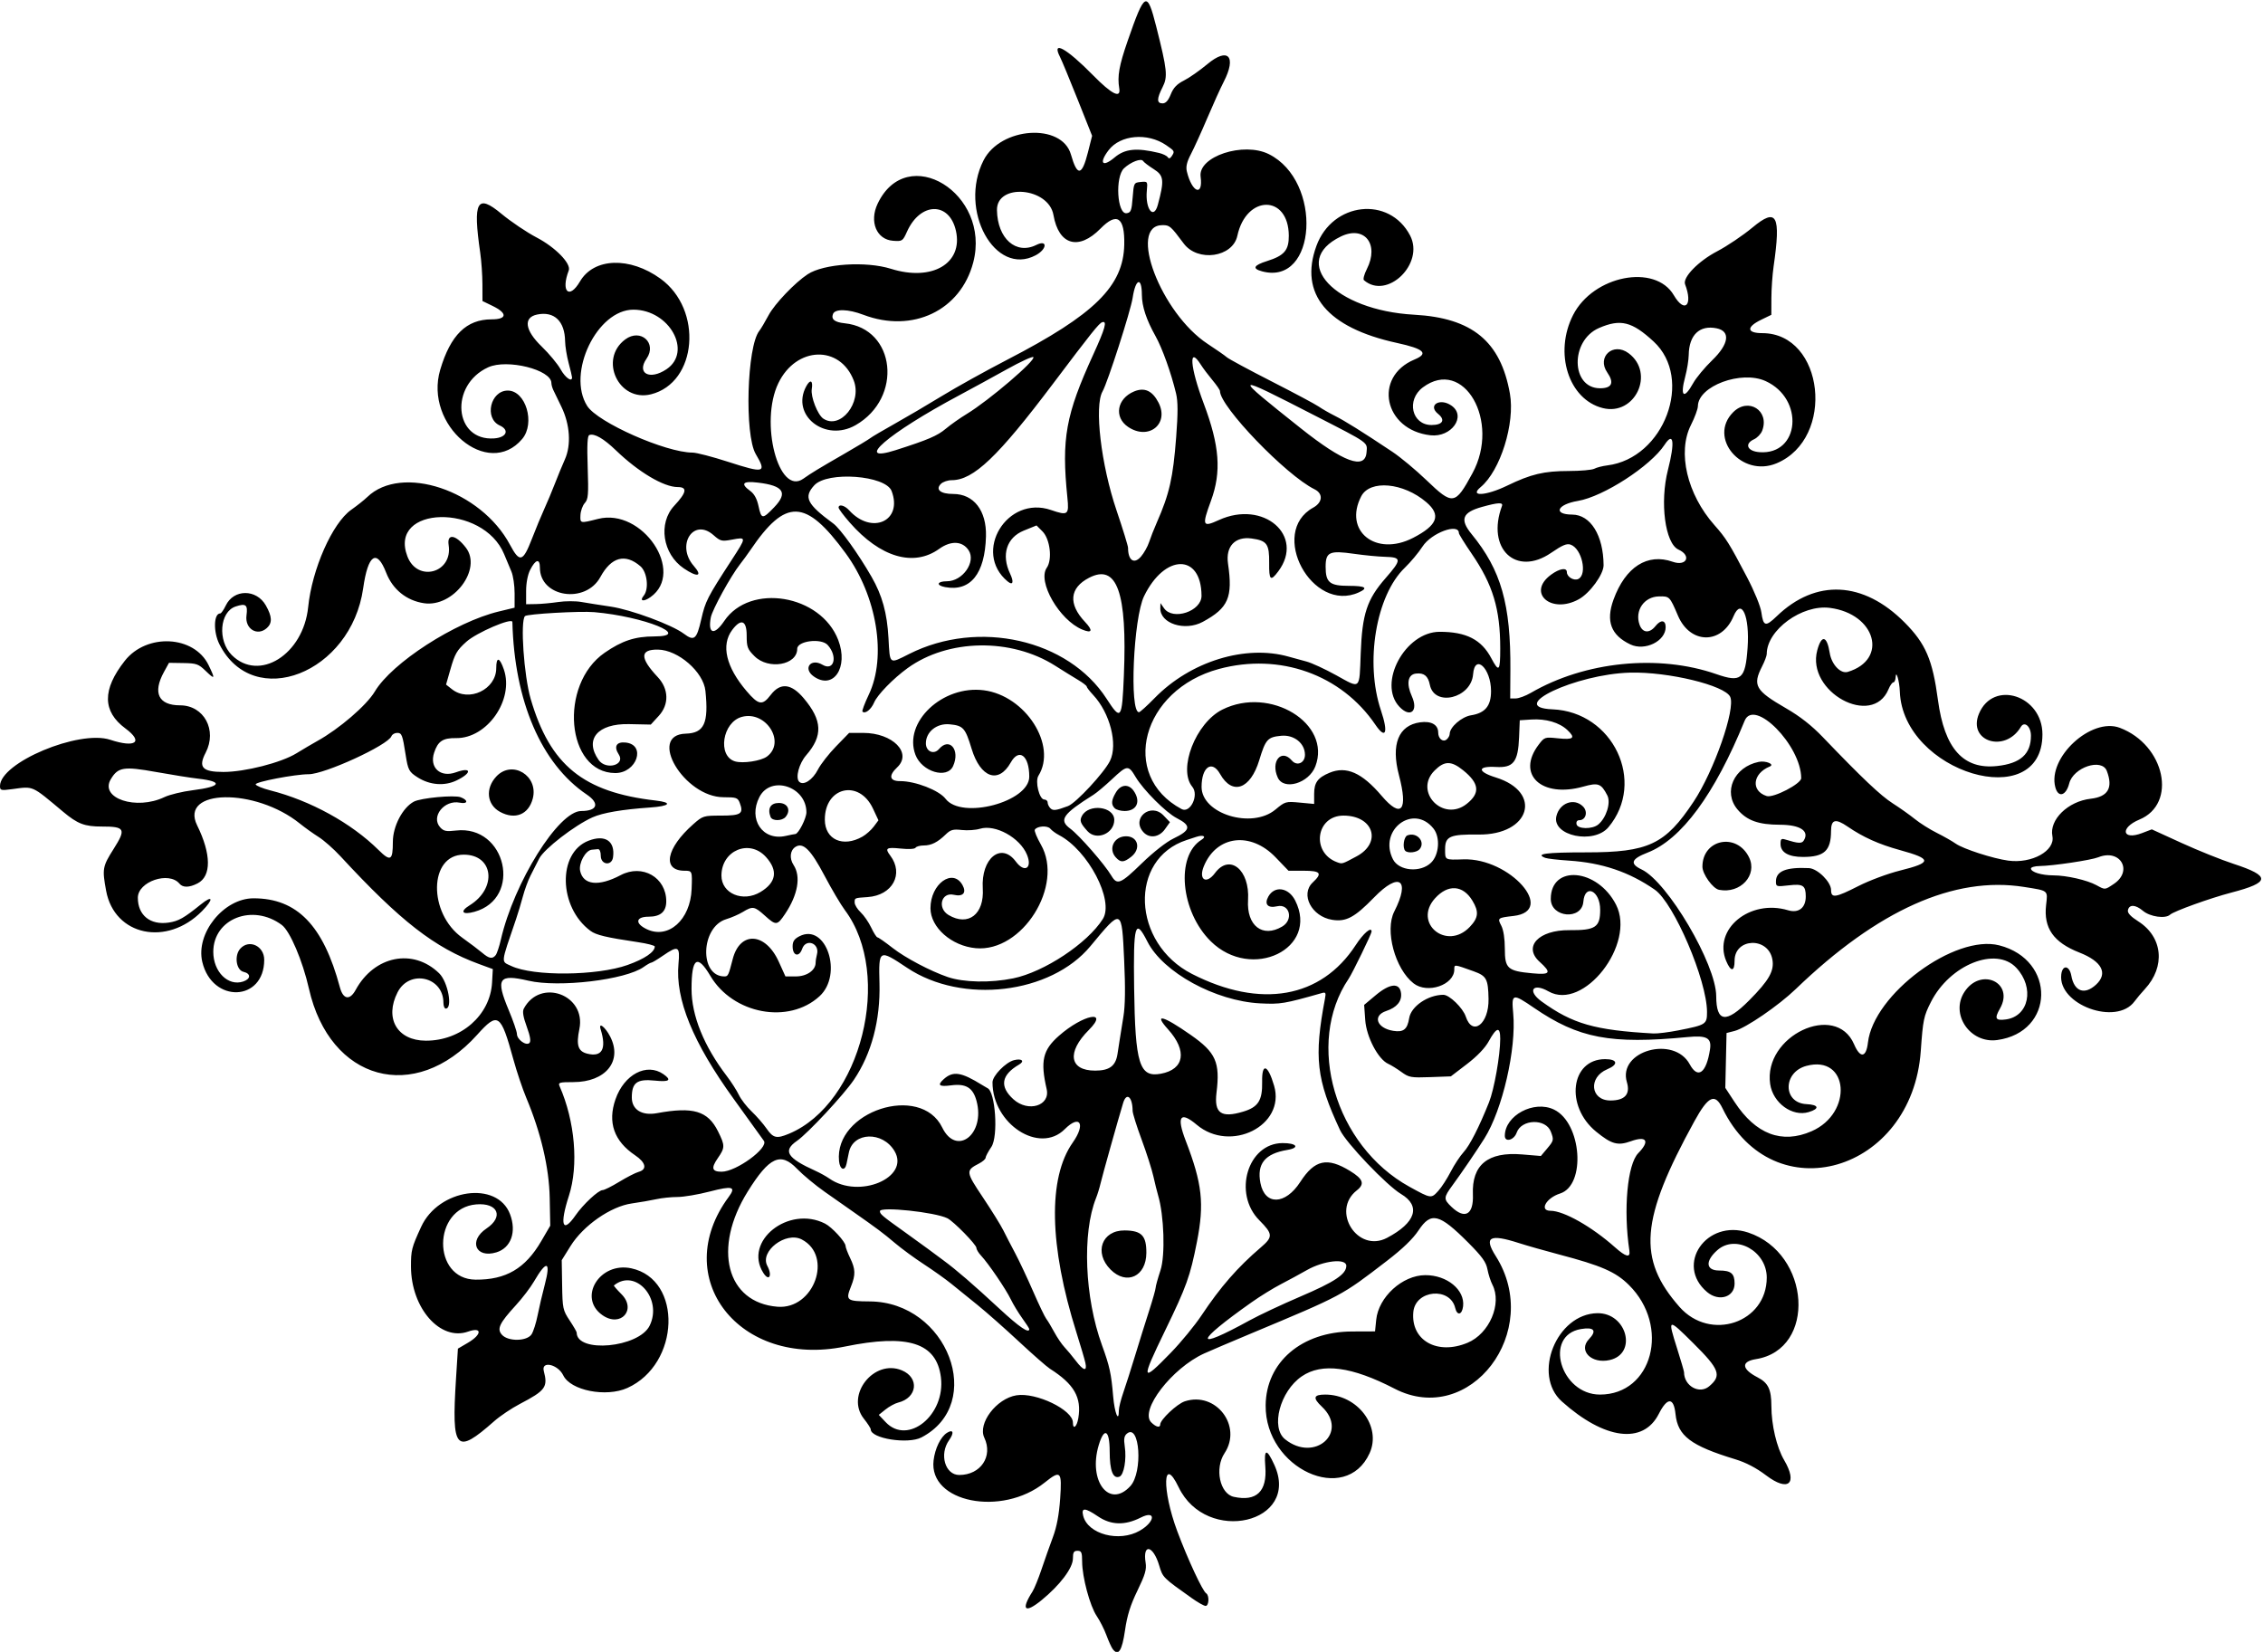 <?xml version="1.0" encoding="UTF-8" standalone="no"?>
<!-- Created with Inkscape (http://www.inkscape.org/) -->

<svg
   xmlns:dc="http://purl.org/dc/elements/1.1/"
   xmlns:cc="http://creativecommons.org/ns#"
   xmlns:rdf="http://www.w3.org/1999/02/22-rdf-syntax-ns#"
   xmlns:svg="http://www.w3.org/2000/svg"
   xmlns="http://www.w3.org/2000/svg"
   xmlns:sodipodi="http://sodipodi.sourceforge.net/DTD/sodipodi-0.dtd"
   xmlns:inkscape="http://www.inkscape.org/namespaces/inkscape"
   id="svg4200"
   version="1.1"
   inkscape:version="0.91 r13725"
   width="923.438"
   height="674.062"
   viewBox="0 0 923.438 674.062"
   sodipodi:docname="ElegantDesign5.svg">
  <defs
     id="defs4204" />
  <sodipodi:namedview
     pagecolor="#ffffff"
     bordercolor="#666666"
     borderopacity="1"
     objecttolerance="10"
     gridtolerance="10"
     guidetolerance="10"
     inkscape:pageopacity="0"
     inkscape:pageshadow="2"
     inkscape:window-width="1600"
     inkscape:window-height="837"
     id="namedview4202"
     showgrid="false"
     inkscape:zoom="0.99397311"
     inkscape:cx="461.71875"
     inkscape:cy="337.03125"
     inkscape:window-x="-8"
     inkscape:window-y="-8"
     inkscape:window-maximized="1"
     inkscape:current-layer="svg4200" />
  <path
     style="fill:#000000"
     d="m 454.06,672.931 c -0.508,-0.667 -1.658,-3.199 -2.555,-5.627 -0.897,-2.428 -2.686,-5.97 -3.975,-7.869 -2.767,-4.077 -5.932,-15.866 -5.953,-22.168 -0.012,-3.823 -0.28,-4.453 -1.889,-4.453 -1.504,0 -1.875,0.625 -1.875,3.159 0,3.863 -5.292,10.877 -12.854,17.037 -6.811,5.548 -8.46,3.945 -3.652,-3.549 0.746,-1.163 2.419,-5.279 3.718,-9.146 1.299,-3.867 3.388,-9.773 4.642,-13.125 1.554,-4.152 2.493,-9.156 2.945,-15.703 0.774,-11.198 0.228,-11.755 -6.36,-6.481 -17.52,14.026 -47.325,8.068 -45.297,-9.055 0.579,-4.892 2.895,-9.656 5.485,-11.285 2.549,-1.603 2.999,-0.012 0.85,3.005 -4.096,5.752 -1.628,14.206 4.147,14.206 8.729,0 13.839,-7.596 10.227,-15.203 -2.764,-5.82 4.926,-15.983 13.097,-17.309 8.017,-1.301 23.053,5.955 23.053,11.125 0,3.093 1.619,1.763 2.211,-1.816 1.398,-8.456 -1.725,-13.885 -11.586,-20.144 -1.289,-0.818 -6.984,-5.81 -12.656,-11.092 -5.672,-5.282 -13.23,-11.964 -16.795,-14.848 -3.566,-2.884 -8.417,-6.81 -10.781,-8.724 -2.364,-1.914 -7.4,-5.5 -11.191,-7.969 -3.791,-2.469 -9.133,-6.387 -11.871,-8.707 -4.731,-4.01 -7.219,-5.869 -17.221,-12.875 -2.38,-1.667 -7.492,-5.253 -11.359,-7.969 -3.867,-2.716 -8.955,-6.942 -11.307,-9.391 -6.717,-6.996 -11.333,-4.876 -20.134,9.245 -14.436,23.161 -8.71,45.352 12.132,47.024 14.917,1.196 22.828,-20.772 9.889,-27.463 -6.497,-3.36 -17.204,4.853 -14.038,10.767 2.167,4.05 0.706,6.575 -1.649,2.849 -8.166,-12.918 10.304,-27.636 25.202,-20.082 2.813,1.427 8.327,7.418 8.374,9.099 0.018,0.627 0.847,2.827 1.843,4.889 2.228,4.612 2.301,6.866 0.38,11.668 -2.274,5.684 -1.82,6.046 7.652,6.105 31.77,0.199 47.54,41.69 21.091,55.493 -5.49,2.865 -20.685,0.456 -20.685,-3.279 0,-0.452 -1.266,-2.415 -2.812,-4.361 -7.618,-9.587 4.11,-24.494 15.52,-19.726 7.239,3.025 6.296,11.214 -1.514,13.151 -1.32,0.327 -3.64,1.59 -5.156,2.805 l -2.757,2.21 2.812,2.974 c 9.069,9.59 24.463,-2.905 22.54,-18.295 -1.764,-14.122 -13.391,-17.84 -39.237,-12.546 -43.119,8.832 -71.748,-28.072 -47.364,-61.053 3.107,-4.202 1.591,-4.636 -7.742,-2.212 -4.708,1.223 -10.617,2.223 -13.131,2.223 -2.514,0 -6.369,0.398 -8.568,0.884 -2.199,0.486 -6.754,1.277 -10.123,1.756 -8.585,1.222 -19.749,8.99 -24.972,17.375 l -3.591,5.765 0.161,10.101 c 0.153,9.583 0.309,10.325 3.047,14.458 1.587,2.396 2.885,4.628 2.885,4.96 0,8.553 25.332,6.199 29.768,-2.766 5.43,-10.976 -5.769,-23.616 -14.564,-16.438 -0.146,0.119 1.225,1.707 3.047,3.529 6.371,6.371 -0.31,13.799 -7.734,8.599 -10.195,-7.141 -1.118,-21.884 11.772,-19.12 21.048,4.514 19.92,39.125 -1.591,48.823 -8.661,3.905 -23.172,1.056 -26.164,-5.137 -2.197,-4.546 -9.09,-6.086 -7.948,-1.776 1.738,6.56 0.725,7.951 -9.792,13.449 -3.358,1.756 -8.054,4.911 -10.434,7.013 -15.723,13.883 -17.446,11.986 -15.605,-17.176 l 0.784,-12.417 4.075,-2.388 c 5.801,-3.4 5.864,-6.608 0.09,-4.569 -11.344,4.005 -23.259,-9.527 -23.312,-26.478 -0.021,-6.705 0.257,-7.796 4.158,-16.291 7.125,-15.516 31.021,-18.918 36.251,-5.161 2.759,7.256 0.406,13.81 -5.604,15.61 -8.458,2.534 -11.445,-4.759 -3.993,-9.751 7.149,-4.789 4.695,-10.569 -4.174,-9.834 -17.856,1.481 -18.12,30.56 -0.279,30.71 12.366,0.104 20.271,-4.526 26.778,-15.686 l 3.691,-6.329 -0.221,-11.362 c -0.24,-12.329 -3.584,-26.597 -9.577,-40.861 -1.511,-3.597 -3.868,-10.615 -5.236,-15.596 -5.167,-18.804 -6.279,-19.559 -14.808,-10.066 -25.462,28.336 -60.121,18.823 -68.628,-18.837 -2.568,-11.368 -7.732,-23.5 -11.06,-25.985 -11.898,-8.881 -27.97,-2.577 -27.97,10.97 0,8.135 6.059,14.145 12.197,12.099 3.143,-1.048 3.224,-3.231 0.147,-3.95 -3.025,-0.707 -3.858,-6.671 -1.323,-9.472 3.591,-3.968 9.761,-1.087 9.761,4.558 0,17.113 -21.19,17.874 -25.261,0.906 -2.804,-11.689 8.702,-25.997 20.906,-25.997 17.75,0 28.47,11.052 35.238,36.328 1.334,4.981 4.044,5.425 6.426,1.054 7.618,-13.979 23.478,-17.13 34.087,-6.771 3.592,3.507 5.609,14.389 2.667,14.389 -0.516,0 -0.938,-1.076 -0.938,-2.39 0,-10.614 -13.859,-13.759 -18.712,-4.247 -5.421,10.626 -0.156,19.678 11.477,19.733 14.419,0.068 26.348,-10.383 27.087,-23.732 l 0.304,-5.48 -5.625,-2.062 c -18.144,-6.652 -32.053,-17.469 -56.554,-43.984 -2.745,-2.971 -6.753,-6.508 -8.906,-7.859 -2.153,-1.352 -5.602,-3.819 -7.665,-5.484 -18.202,-14.689 -49.234,-14.149 -41.91,0.728 5.795,11.772 5.872,20.745 0.203,23.677 -3.402,1.759 -6.022,1.801 -7.418,0.119 C 68.933,355.418 56.25,359.722 56.25,366.34 c 0,7.161 5.089,11.25 12.6,10.124 4.023,-0.603 6.186,-1.829 13.157,-7.454 4.94,-3.987 5.246,-2.134 0.454,2.749 -14.347,14.618 -35.776,10.084 -39.161,-8.286 -1.645,-8.926 -1.468,-9.91 3.069,-17.067 5.164,-8.146 4.639,-9.145 -4.801,-9.132 -7.05,0.01 -9.878,-1.066 -15.787,-6.007 C 12.661,320.296 13.857,320.827 4.922,322.019 0.365,322.627 0,322.533 0,320.746 c 0,-9.543 32.247,-23.079 44.974,-18.879 10.34,3.412 13.702,0.923 6.219,-4.605 -9.433,-6.968 -9.518,-15.866 -0.265,-27.621 8.942,-11.36 28.286,-10.376 34.172,1.739 2.803,5.77 2.648,6.095 -1.15,2.414 -2.939,-2.849 -3.778,-3.146 -9.114,-3.231 l -5.877,-0.093 -2.06,3.75 c -4.678,8.516 -2.219,13.594 6.585,13.594 9.763,0 15.229,10.141 10.429,19.346 C 80.809,313.108 82.559,315 91.167,315 c 8.755,0 23.59,-3.786 29.796,-7.605 2.721,-1.674 6.529,-3.918 8.461,-4.986 8.955,-4.948 20.167,-14.587 23.522,-20.222 6.982,-11.726 32.758,-28.365 50.606,-32.668 l 6.435,-1.551 0.007,-5.828 c 0.004,-3.205 -0.584,-7.213 -1.305,-8.906 -0.721,-1.693 -2.058,-4.888 -2.971,-7.099 -8.573,-20.77 -47.411,-19.872 -39.474,0.913 4.1,10.737 18.604,6.75 16.831,-4.627 -0.758,-4.865 2.908,-4.311 7.036,1.064 6.731,8.764 -5.115,24.461 -17.103,22.663 -7.15,-1.072 -12.776,-5.62 -15.438,-12.477 -3.83,-9.868 -7.416,-7.445 -9.366,6.328 -4.922,34.768 -44.791,50.322 -58.67,22.89 -2.55,-5.041 -2.352,-12.577 0.331,-12.577 0.399,0 1.42,-1.454 2.267,-3.232 3.23,-6.773 12.52,-6.792 16.347,-0.034 2.574,4.545 2.697,7.165 0.432,9.215 -3.901,3.53 -9.06,0.345 -8.325,-5.138 0.584,-4.353 -0.237,-5.027 -4.435,-3.641 -6.51,2.148 -7.446,13.944 -1.573,19.817 11.138,11.138 29.214,-0.22 31.177,-19.588 1.572,-15.507 9.863,-34.244 17.556,-39.678 2.39,-1.688 5.33,-4.023 6.533,-5.189 14.039,-13.6 46.41,-2.786 58.271,19.467 3.948,7.408 5.275,7.041 8.954,-2.475 1.593,-4.12 3.863,-9.601 5.044,-12.179 1.181,-2.578 3.124,-7.219 4.318,-10.312 1.194,-3.094 3.032,-7.549 4.085,-9.901 2.621,-5.852 2.075,-14.207 -1.397,-21.388 -1.402,-2.9 -2.902,-6.005 -3.334,-6.901 C 225.354,158.258 225,156.975 225,156.301 c 0,-5.436 -18.067,-9.94 -25.781,-6.427 -15.919,7.25 -13.983,30.191 2.449,29.014 5.029,-0.36 6.339,-3.412 2.263,-5.269 -6.435,-2.932 -3.831,-14.244 3.279,-14.244 7.332,0 11.296,13.308 5.882,19.743 -13.928,16.552 -40.169,-5.602 -33.456,-28.245 4.202,-14.174 10.711,-20.561 20.953,-20.561 6.334,0 6.566,-2.482 0.506,-5.426 l -4.219,-2.05 -0.019,-6.809 c -0.01,-3.745 -0.415,-9.551 -0.9,-12.903 -3.043,-21.042 -1.331,-24.191 8.644,-15.894 3.861,3.211 10.339,7.574 14.395,9.694 7.668,4.009 14.148,10.671 13.082,13.449 -3.312,8.631 0.166,12.022 4.589,4.475 5.678,-9.689 20.328,-10.187 32.865,-1.116 17.432,12.613 14.983,42.43 -3.875,47.163 -13.168,3.305 -21.434,-14.258 -10.534,-22.382 6.273,-4.676 13.11,1.493 8.703,7.852 -4.164,6.009 1.307,8.901 8.145,4.305 10.662,-7.166 1.208,-24.245 -13.455,-24.306 -14.867,-0.063 -27.376,25.942 -18.902,39.296 4.259,6.712 32.084,19.026 42.99,19.026 1.585,0 8.095,1.688 14.467,3.75 14.873,4.814 15.858,4.542 11.327,-3.137 -4.658,-7.894 -3.617,-43.978 1.452,-50.3 0.62,-0.773 2.329,-3.655 3.797,-6.403 2.464,-4.611 10.749,-13.287 15.929,-16.681 6.573,-4.307 23.78,-5.428 34.024,-2.216 16.748,5.25 29.455,-2.198 26.474,-15.518 -2.679,-11.972 -14.514,-11.781 -19.955,0.322 -1.758,3.91 -1.934,4.026 -5.708,3.75 -6.722,-0.492 -9.763,-7.783 -6.299,-15.102 11.981,-25.312 46.37,-4.245 39.031,23.912 -5.126,19.668 -24.754,29.019 -44.867,21.374 -6.158,-2.34 -11.532,-2.476 -12.362,-0.312 -0.835,2.175 0.672,3.373 4.773,3.794 20.841,2.138 23.865,30.457 4.439,41.572 -12.375,7.08 -26.497,-3.969 -20.174,-15.783 1.65,-3.084 2.878,-2.526 2.298,1.045 -0.509,3.137 2.395,10.551 4.736,12.093 6.938,4.569 15.835,-6.552 12.412,-15.516 -5.597,-14.656 -23.502,-14.056 -30.786,1.031 -7.722,15.993 0.102,46.068 10.148,39.007 3.527,-2.479 6.056,-4.016 16.772,-10.191 5.156,-2.972 9.926,-5.845 10.6,-6.386 0.674,-0.54 5.103,-3.152 9.844,-5.803 4.74,-2.651 13.471,-7.785 19.4,-11.408 5.93,-3.623 17.953,-10.299 26.719,-14.836 35.584,-18.415 47.315,-29.964 47.67,-46.929 0.234,-11.187 -2.994,-13.368 -9.689,-6.546 -8.934,9.103 -17.061,6.767 -19.201,-5.519 -1.972,-11.326 -23.264,-13.143 -23.056,-1.968 0.216,11.601 7.801,18.291 16.065,14.168 4.65,-2.32 4.426,1.707 -0.233,4.2 -16.617,8.893 -31.642,-18.449 -21.289,-38.742 6.966,-13.654 31.943,-15.312 35.637,-2.365 2.586,9.064 4.492,8.823 6.943,-0.877 l 1.703,-6.741 -5.899,-14.822 c -3.245,-8.152 -6.482,-15.958 -7.194,-17.347 -3.607,-7.033 2.634,-3.583 13.465,7.443 7.645,7.783 11.433,9.679 10.705,5.358 -0.833,-4.942 -0.062,-9.294 3.425,-19.348 7.005,-20.198 7.921,-20.658 11.665,-5.863 4.482,17.714 4.769,20.455 2.583,24.739 -2.405,4.715 -2.409,6.602 -0.013,6.602 1.315,0 2.326,-1.109 3.356,-3.682 1.081,-2.702 2.513,-4.205 5.383,-5.647 2.15,-1.081 6.435,-4.076 9.521,-6.657 8.488,-7.097 12.075,-3.214 6.682,7.232 -1.288,2.494 -4.291,9.13 -6.675,14.746 -2.383,5.616 -5.381,12.214 -6.661,14.662 -1.695,3.242 -2.152,5.179 -1.683,7.133 2.084,8.675 6.714,10.419 5.613,2.113 -1.091,-8.226 17.501,-14.351 27.853,-9.177 22.055,11.025 19.607,53.806 -2.736,47.831 -4.174,-1.116 -3.536,-2.468 1.988,-4.209 7.047,-2.221 8.922,-4.414 8.881,-10.381 -0.118,-16.816 -17.369,-16.75 -20.999,0.08 -1.894,8.781 -16.143,10.828 -21.878,3.144 -5.347,-7.164 -5.735,-7.5 -8.666,-7.5 -14.348,0 -0.649,35.965 18.468,48.483 3.514,2.301 7.022,4.747 7.796,5.436 0.773,0.688 8.994,5.123 18.269,9.854 9.274,4.731 17.923,9.349 19.219,10.261 1.296,0.912 4.255,2.611 6.575,3.776 4.111,2.063 11.05,6.401 23.438,14.653 3.352,2.233 9.616,7.443 13.921,11.58 10.8,10.376 11.713,10.24 18.794,-2.792 11.542,-21.243 -3.578,-47.467 -20.214,-35.061 -6.897,5.143 -4.547,15.373 3.532,15.373 4.544,0 5.743,-2.048 2.661,-4.544 -4.372,-3.54 0.737,-6.688 5.472,-3.372 6.198,4.341 -0.022,13.082 -8.61,12.1 -18.935,-2.165 -23.474,-23.813 -6.481,-30.913 5.909,-2.469 3.921,-4.356 -7.111,-6.752 -28.598,-6.211 -40.075,-20.02 -32.916,-39.606 6.552,-17.924 29.74,-20.507 38.223,-4.256 6.006,11.505 -9.397,26.426 -18.832,18.243 -0.428,-0.372 0.099,-2.397 1.172,-4.5 5.209,-10.211 -0.971,-17.986 -10.594,-13.328 -21.156,10.241 -2.533,30.125 29.888,31.913 23.726,1.308 35.316,10.854 39.102,32.207 2.148,12.116 -3.913,31.481 -11.939,38.142 -4.818,3.999 2.136,3.612 10.832,-0.602 9.699,-4.701 14.98,-5.956 25.113,-5.969 4.803,-0.007 9.504,-0.423 10.445,-0.927 0.941,-0.504 3.315,-1.115 5.276,-1.358 23.224,-2.881 35.374,-35.361 18.911,-50.556 -8.846,-8.164 -13.513,-9.319 -22.285,-5.512 -11.846,5.14 -11.497,24.592 0.441,24.592 4.84,0 5.855,-2.23 2.934,-6.446 -4.407,-6.359 2.43,-12.528 8.703,-7.852 10.9,8.124 2.633,25.687 -10.534,22.382 -13.967,-3.505 -20.018,-22.517 -12.098,-38.01 8.23,-16.099 33.47,-21.036 41.088,-8.037 4.423,7.547 7.901,4.156 4.589,-4.475 -1.066,-2.778 5.414,-9.44 13.082,-13.449 4.056,-2.121 10.534,-6.483 14.395,-9.694 9.975,-8.296 11.687,-5.148 8.644,15.894 -0.485,3.352 -0.89,9.158 -0.9,12.903 l -0.019,6.809 -4.219,2.05 c -6.06,2.944 -5.828,5.426 0.506,5.426 25.294,0 30.031,42.995 5.852,53.113 -14.241,5.959 -28.141,-10.423 -17.702,-20.863 6.19,-6.19 14.934,-0.615 11.831,7.544 -0.505,1.329 -2.001,2.91 -3.324,3.512 -4.077,1.857 -2.766,4.909 2.263,5.269 16.432,1.177 18.368,-21.764 2.449,-29.014 -9.904,-4.51 -27.512,2.01 -27.626,10.231 -0.016,1.175 -1.295,4.643 -2.842,7.708 -5.595,11.084 -1.565,28.258 9.579,40.819 4.744,5.347 6.088,7.496 13.306,21.271 3.022,5.768 5.52,11.877 5.855,14.322 0.791,5.768 1.713,6.005 6.269,1.611 15.925,-15.358 35.349,-14.407 52.202,2.556 8.582,8.638 11.385,15.159 13.588,31.618 2.661,19.882 10.352,28.447 24.186,26.936 9.494,-1.037 13.764,-4.873 13.764,-12.363 0,-3.755 -2.654,-6.077 -4.121,-3.605 -6.412,10.807 -21.824,5.958 -17.088,-5.377 5.834,-13.963 25.897,-7.446 25.897,8.412 0,32.665 -56.967,15.583 -58.19,-17.45 -0.159,-4.28 -1.572,-9.107 -1.716,-5.859 -0.051,1.16 -0.464,2.109 -0.917,2.109 -0.453,0 -1.346,1.262 -1.985,2.804 -6.57,15.863 -33.643,1.068 -29.077,-15.89 1.746,-6.483 3.954,-6.009 5.089,1.091 0.757,4.734 4.445,8.608 7.359,7.729 16.648,-5.019 11.445,-23.686 -7.281,-26.122 -11.385,-1.481 -25.781,9.034 -25.781,18.831 0,0.725 -0.844,2.972 -1.875,4.994 -3.989,7.819 -2.818,9.879 9.753,17.145 5.719,3.306 10.441,7.009 15,11.763 16.048,16.735 23.566,23.857 28.529,27.028 2.922,1.867 7,4.76 9.062,6.43 2.062,1.67 6.07,4.195 8.906,5.611 2.836,1.416 6.326,3.4 7.756,4.409 3.044,2.147 15.204,6.078 21.413,6.921 9.629,1.308 19.218,-4.016 18.02,-10.004 -1.336,-6.681 6.368,-14.2 15.624,-15.249 7.097,-0.804 9.209,-4.439 6.586,-11.338 -2.036,-5.354 -13.669,-1.492 -15.347,5.095 -1.292,5.072 -4.489,5.961 -5.665,1.576 -3.261,-12.158 14.685,-28.695 26.336,-24.268 18.423,7 23.53,30.968 7.976,37.433 -8.072,3.354 -7.063,8.624 1.057,5.523 l 3.997,-1.526 12.167,5.562 c 6.692,3.059 16.231,6.891 21.198,8.514 15.247,4.982 15.052,7.576 -0.879,11.72 -8.591,2.234 -23.506,7.608 -25.034,9.019 -1.904,1.759 -8.153,0.873 -11.052,-1.566 -3.114,-2.62 -5.676,-2.703 -6.158,-0.199 -0.207,1.075 1.186,2.558 4.197,4.468 10.06,6.38 11.242,18.477 2.704,27.685 -1.417,1.529 -3.296,3.766 -4.175,4.971 -7.385,10.132 -31.343,1.381 -29.915,-10.927 0.476,-4.109 3.342,-3.779 4.109,0.474 1.167,6.472 5.395,7.986 10.107,3.619 4.936,-4.575 2.397,-9.459 -6.791,-13.064 -10.583,-4.152 -14.68,-9.979 -13.617,-19.368 0.697,-6.161 1.12,-5.812 -8.986,-7.414 -28.499,-4.518 -59.677,9.429 -93.171,41.676 -7.011,6.75 -20.402,15.92 -24.954,17.087 l -3.281,0.842 -0.252,11.192 -0.252,11.192 3.791,5.783 c 8.626,13.157 19.281,17.203 31.401,11.923 17.097,-7.449 15.206,-31.338 -2.112,-26.675 -9.666,2.603 -9.632,15.134 0.043,15.604 5.053,0.245 5.494,1.872 0.883,3.254 -6.695,2.006 -14.567,-3.731 -15.702,-11.443 -2.887,-19.632 26.764,-33.682 34.246,-16.227 2.491,5.811 4.933,5.515 5.648,-0.684 2.278,-19.762 35.432,-44.329 53.569,-39.695 23.292,5.951 22.671,35.423 -0.815,38.642 -11.073,1.518 -19.296,-10.555 -13.373,-19.635 6.698,-10.269 20.534,-3.766 14.489,6.809 -2.337,4.088 -1.843,4.993 2.417,4.422 9.424,-1.264 11.802,-12.964 4.278,-21.053 -8.255,-8.876 -27.139,-1.318 -34.873,13.957 -2.931,5.79 -3.225,7.207 -4.13,19.957 -3.524,49.616 -60.208,66.005 -80.91,23.394 -3.059,-6.296 -5.794,-5.04 -11.454,5.26 -22.083,40.185 -23.369,56.154 -6.101,75.772 12.561,14.27 35.617,6.527 35.617,-11.962 0,-10.752 -12.632,-17.79 -20.124,-11.213 -5.096,4.475 -4.764,8.34 0.717,8.34 4.831,0 6.281,1.228 6.281,5.32 0,5.559 -6.384,7.537 -11.212,3.475 -13.239,-11.14 -0.262,-29.943 16.763,-24.288 25.548,8.486 27.961,47.687 3.179,51.649 -6.183,0.989 -5.905,4.051 0.677,7.454 4.314,2.231 5.592,4.891 5.607,11.676 0.018,7.821 2.154,16.872 5.213,22.093 5.668,9.671 1.678,13.058 -7.34,6.232 -4.052,-3.067 -8.263,-5.268 -12.595,-6.584 -18.149,-5.513 -23.479,-9.535 -24.395,-18.409 -0.718,-6.958 -3.332,-6.995 -6.835,-0.096 -6.363,12.534 -22.14,10.505 -39.552,-5.085 -12.158,-10.886 -2.182,-35.742 14.457,-36.02 12.068,-0.202 16.497,16.54 5.058,19.118 -7.438,1.677 -12.928,-3.848 -8.459,-8.513 3.352,-3.499 2.127,-5.047 -3.272,-4.135 -15.358,2.595 -8.341,26.737 7.772,26.737 21.439,0 28.801,-27.876 11.809,-44.718 -5.407,-5.36 -11.237,-7.902 -28.594,-12.472 -5.672,-1.493 -13.004,-3.58 -16.294,-4.638 -11.988,-3.853 -14.406,-2.495 -9.454,5.311 19.465,30.687 -10.547,70.023 -41.283,54.109 -17.461,-9.041 -29.652,-10.66 -37.869,-5.029 -8.887,6.089 -12.801,20.894 -6.792,25.69 12.064,9.628 26.106,-2.869 14.981,-13.333 -3.794,-3.569 -3.415,-4.92 1.382,-4.92 13.213,0 23.066,13.009 18.112,23.914 -9.741,21.442 -42.662,6.298 -42.42,-19.513 0.165,-17.631 14.716,-30.072 35.262,-30.148 l 9.375,-0.035 0.476,-4.723 c 0.939,-9.314 10.695,-18.197 20.022,-18.229 8.887,-0.031 16.22,6.005 15.433,12.702 -0.415,3.533 -2.432,3.978 -3.21,0.708 -2.075,-8.721 -16.232,-7.401 -17.094,1.594 -1.111,11.6 9.736,17.767 22.137,12.587 8.908,-3.721 14.135,-15.953 10.128,-23.701 -0.729,-1.41 -1.64,-4.236 -2.023,-6.28 -0.551,-2.935 -2.193,-5.218 -7.815,-10.859 -11.844,-11.886 -15.194,-12.716 -20.296,-5.029 -2.319,3.493 -6.524,7.547 -12.941,12.472 -18.75,14.394 -17.753,13.862 -55.912,29.822 -7.992,3.343 -16.387,6.922 -18.654,7.953 -13.15,5.98 -26.419,23.255 -21.579,28.094 1.948,1.948 3.671,2.352 3.671,0.861 0,-1.949 6.825,-8.381 10.008,-9.432 12.678,-4.184 23.6,10.037 16.242,21.148 -4.121,6.222 -1.932,16.565 3.772,17.817 9.265,2.035 13.673,-2.205 12.857,-12.367 -0.589,-7.338 0.539,-7.555 3.674,-0.708 10.903,23.815 -27.667,32.83 -39.052,9.128 -6.459,-13.447 -6.887,0.998 -0.534,18.004 4.242,11.354 10.314,24.404 11.775,25.307 1.359,0.84 1.169,5.164 -0.226,5.147 -0.645,-0.008 -3.098,-1.379 -5.452,-3.047 -12.04,-8.531 -12.005,-8.496 -13.487,-13.457 -2.462,-8.244 -6.807,-9.145 -5.536,-1.149 0.442,2.78 -0.189,4.935 -3.339,11.415 -2.885,5.934 -4.191,10.114 -5.078,16.258 -1.2,8.31 -2.714,10.614 -5.002,7.613 z m 11.048,-48.332 c 6.331,-3.657 6.688,-8.536 0.391,-5.348 -6.481,3.281 -12.142,3.124 -17.467,-0.484 -5.309,-3.598 -6.879,-3.663 -6.033,-0.251 1.874,7.549 14.718,10.931 23.108,6.084 z m -3.842,-18.205 c 5.173,-5.664 3.842,-25.763 -1.417,-21.398 -1.126,0.935 -1.338,2.189 -0.882,5.229 0.786,5.243 -0.334,11.634 -2.163,12.336 -2.639,1.013 -3.99,-2.479 -3.99,-10.309 0,-8.786 -2.217,-10.056 -4.466,-2.559 -4.418,14.721 4.361,26.071 12.919,16.702 z m -4.703,-30.908 c 0,-1.107 0.821,-4.377 1.823,-7.266 1.003,-2.889 3.17,-9.682 4.815,-15.096 1.646,-5.414 4.2,-13.591 5.677,-18.171 1.477,-4.58 2.685,-8.835 2.685,-9.455 0,-0.62 0.891,-3.834 1.98,-7.141 2.005,-6.092 1.481,-22.402 -0.985,-30.654 -0.419,-1.401 -1.279,-4.868 -1.912,-7.704 -0.633,-2.836 -2.795,-9.588 -4.804,-15.005 -2.009,-5.417 -3.659,-10.69 -3.666,-11.719 -0.039,-5.72 -2.477,-7.748 -3.865,-3.215 -1.851,6.047 -8.536,29.853 -9.197,32.751 -0.411,1.805 -1.25,4.539 -1.865,6.076 -5.71,14.292 -4.649,40.581 2.423,60.018 3.128,8.597 3.782,11.589 4.561,20.859 0.571,6.797 2.33,11.115 2.33,5.721 z m -3.375,-57.424 c -6.9,-6.9 -3.593,-16.07 5.762,-15.979 6.893,0.067 8.876,2.131 8.833,9.193 -0.059,9.595 -8.065,13.317 -14.595,6.787 z m 244.241,47.635 c 5.224,-4.396 4.29,-6.929 -6.506,-17.636 -10.41,-10.324 -10.511,-10.289 -6.547,2.251 1.547,4.894 2.812,9.224 2.812,9.624 0,5.62 6.238,9.13 10.241,5.762 z m -219.626,-13.745 c 4.13,-4.254 9.757,-11.109 12.503,-15.234 7.734,-11.615 14.697,-19.59 24.211,-27.729 4.992,-4.27 4.924,-5.456 -0.629,-11.039 -10.874,-10.931 -4.772,-31.39 9.397,-31.505 5.865,-0.048 7.28,1.916 2.01,2.791 -9.129,1.515 -12.488,5.652 -10.967,13.507 1.783,9.205 10.155,8.989 16.239,-0.419 5.901,-9.125 10.993,-10.244 20.377,-4.478 5.344,3.284 6.031,5.287 2.707,7.901 -10.666,8.39 0.34,25.685 12.328,19.373 11.742,-6.182 13.933,-13.019 5.735,-17.893 -5.827,-3.464 -22.475,-20.906 -24.892,-26.078 -9.681,-20.715 -10.7,-29.63 -6.144,-53.713 0.441,-2.331 0.261,-2.649 -1.253,-2.218 -15.35,4.368 -16.929,4.632 -25.205,4.209 -18.265,-0.934 -39.648,-12.639 -46.005,-25.185 -5.012,-9.891 -5.784,-7.203 -5.427,18.884 0.426,31.074 2.151,36.623 10.885,35.019 9.647,-1.772 10.884,-9.346 2.959,-18.118 -6.027,-6.671 -2.186,-5.721 9.281,2.294 10.227,7.149 12.008,11.14 10.494,23.515 -1.03,8.416 1.855,10.479 10.875,7.777 6.158,-1.845 7.898,-4.583 7.744,-12.185 -0.161,-7.944 2.35,-7.094 4.894,1.657 4.709,16.2 -17.771,27.502 -31.584,15.879 -6.766,-5.693 -8.329,-3.434 -4.501,6.506 6.746,17.517 7.65,25.647 4.587,41.255 -2.762,14.074 -4.242,18.198 -13.012,36.264 -9.992,20.582 -9.753,21.476 2.394,8.965 z m -34.889,4.219 c -0.308,-1.418 -1.955,-7.008 -3.661,-12.422 -11.156,-35.414 -11.693,-63.082 -1.504,-77.537 5.375,-7.625 2.942,-11.654 -3.28,-5.432 C 424.147,471.103 405,458.667 405,441.642 c 0,-2.653 5.385,-8.185 8.801,-9.043 3.159,-0.793 4.48,0.381 2.035,1.808 -7.287,4.252 -8.047,8.973 -2.281,14.181 6.007,5.427 15.099,2.626 13.544,-4.172 -2.627,-11.483 -1.609,-15.922 4.981,-21.732 9.896,-8.725 20.666,-10.835 12.227,-2.395 -9.097,9.097 -7.943,16.586 2.557,16.586 5.847,0 8.382,-1.871 9.137,-6.745 0.264,-1.705 0.675,-4.365 0.912,-5.912 0.238,-1.547 0.915,-5.766 1.504,-9.375 0.739,-4.521 0.836,-11.663 0.312,-22.958 -0.995,-21.447 -0.846,-21.384 -13.771,-5.797 -16.21,19.549 -52.316,23.822 -74.772,8.85 -11.563,-7.71 -11.663,-7.654 -11.303,6.306 0.387,15.037 -3.236,28.693 -10.447,39.38 -4.1,6.077 -18.79,21.84 -23.202,24.898 -5.908,4.094 -4.116,6.995 7.578,12.273 1.805,0.815 4.336,2.221 5.625,3.125 12.046,8.452 32.989,-0.366 26.592,-11.197 -4.849,-8.208 -16.91,-7.852 -18.635,0.55 -0.251,1.224 -0.683,3.31 -0.96,4.636 -0.66,3.159 -2.701,2.427 -3.056,-1.095 -2.049,-20.358 33.278,-31.869 42.108,-13.721 5.807,11.935 17.658,2.734 13.996,-10.866 -1.45,-5.386 -4.329,-7.147 -10.373,-6.345 -4.909,0.651 -5.757,-0.051 -3.03,-2.508 3.824,-3.446 7.122,-2.949 15.703,2.37 1.031,0.639 1.991,1.207 2.132,1.263 3.273,1.284 4.517,19.74 1.618,24.007 -1.289,1.897 -2.344,3.883 -2.344,4.412 0,0.53 -1.191,1.579 -2.646,2.332 -5.542,2.866 -5.49,3.334 1.533,13.833 3.565,5.33 7.318,11.378 8.339,13.44 1.021,2.062 3.205,6.281 4.852,9.375 1.647,3.094 4.923,10.055 7.279,15.469 2.357,5.414 4.779,10.477 5.384,11.25 0.605,0.773 2.073,3.217 3.262,5.43 1.189,2.213 3.074,4.991 4.189,6.172 1.115,1.182 3.205,3.695 4.645,5.585 3.113,4.087 4.664,4.429 3.889,0.859 z m 66.969,-17.366 c 3.932,-2.16 13.204,-6.515 20.604,-9.679 14.226,-6.082 18.889,-9.195 18.889,-12.611 0,-3.151 -9.267,-2.137 -16.106,1.762 -2.743,1.564 -7.519,4.155 -10.613,5.758 -3.094,1.603 -8.438,4.901 -11.875,7.329 -23.504,16.605 -23.925,20.088 -0.899,7.441 z m -292.958,5.647 c 0.738,-1.16 1.842,-4.641 2.452,-7.734 0.611,-3.094 1.931,-8.737 2.935,-12.541 2.552,-9.675 0.746,-10.165 -4.451,-1.207 -1.396,2.405 -4.684,6.718 -7.308,9.583 -6.806,7.432 -7.887,9.726 -5.716,12.125 2.546,2.813 10.247,2.669 12.088,-0.225 z M 420,542.336 c 0,-0.262 -1.287,-2.253 -2.86,-4.424 -1.573,-2.171 -3.679,-5.648 -4.681,-7.726 -1.993,-4.136 -9.156,-14.657 -12.141,-17.834 -1.035,-1.101 -1.881,-2.512 -1.881,-3.134 0,-1.331 -9.287,-10.817 -11.838,-12.092 -5.036,-2.516 -27.537,-4.887 -27.537,-2.901 0,1.2 0.845,1.912 10.141,8.541 3.773,2.691 7.992,5.745 9.375,6.787 1.383,1.042 4.241,3.163 6.35,4.712 5.342,3.924 12.094,9.752 23.026,19.877 C 415.96,541.555 420,544.303 420,542.336 Z m 244.889,-31.968 c -2.516,-16.723 -0.829,-35.265 3.624,-39.82 4.821,-4.932 3.447,-7.182 -2.976,-4.872 -5.398,1.941 -7.893,1.258 -14.216,-3.893 -12.795,-10.423 -10.411,-29.594 3.679,-29.594 5.078,0 5.53,2.174 0.857,4.127 -7.845,3.278 -6.883,12.748 1.294,12.748 5.894,0 8.191,-2.559 6.715,-7.484 -3.819,-12.748 19.21,-19.259 25.666,-7.257 3.296,6.127 6.782,3.543 8.253,-6.117 0.71,-4.663 -1.303,-5.78 -9.075,-5.034 -31.542,3.026 -44.539,0.557 -62.753,-11.92 -8.798,-6.027 -9.237,-5.91 -8.478,2.253 1.346,14.478 -4.384,39.352 -11.765,51.076 -3.21,5.098 -9.238,13.943 -13.002,19.077 -3.688,5.03 -3.715,5.644 -0.395,8.825 5.473,5.243 9.05,3.167 8.714,-5.059 -0.495,-12.12 6.119,-17.516 20.046,-16.356 l 7.697,0.641 2.488,-2.957 c 2.792,-3.318 2.855,-3.6 1.567,-6.987 -2.07,-5.443 -12.002,-5.133 -13.943,0.436 -1.066,3.057 -4.824,4.061 -4.824,1.288 0,-8.326 11.889,-14.677 20.066,-10.718 11.318,5.479 13.15,30.862 2.472,34.251 -5.689,1.805 -8.594,7.043 -3.907,7.043 5.412,0 16.878,6.495 26.369,14.938 4.411,3.923 6.277,4.361 5.827,1.368 z M 234.855,495.921 c 3.115,-4.495 9.348,-10.296 11.062,-10.296 0.673,0 3.731,-1.527 6.794,-3.394 3.063,-1.867 6.625,-3.69 7.914,-4.052 3.544,-0.995 2.928,-3.809 -1.482,-6.771 -8.577,-5.761 -11.261,-13.418 -7.996,-22.814 3.547,-10.209 12.761,-15.037 19.582,-10.259 3.498,2.45 2.429,3.235 -3.553,2.61 -7.237,-0.756 -9.363,0.812 -9.363,6.905 0,4.947 4.121,7.516 10.246,6.387 14.773,-2.724 20.765,-0.951 24.913,7.372 2.92,5.859 2.913,6.684 -0.092,11.021 -2.794,4.032 -2.373,5.496 1.581,5.496 5.956,0 19.254,-9.718 17.246,-12.602 -0.509,-0.731 -6.059,-8.434 -12.333,-17.117 -16.691,-23.102 -23.863,-40.671 -22.511,-55.148 0.673,-7.212 -0.085,-7.598 -6.394,-3.257 -2.248,1.547 -4.369,2.812 -4.712,2.812 -0.343,0 -1.748,0.8 -3.122,1.779 -7.377,5.253 -34.575,8.485 -47.01,5.586 -12.184,-2.84 -13.457,-0.939 -8.037,12.008 1.842,4.401 3.349,8.779 3.349,9.729 0,2.268 3.787,4.985 5.108,3.664 0.662,-0.662 0.314,-2.755 -1.109,-6.661 -1.468,-4.031 -1.814,-6.183 -1.183,-7.362 6.73,-12.574 25.553,-5.621 22.662,8.371 -1.355,6.561 -0.548,9.08 3.212,10.024 6.061,1.521 7.958,-1.934 5.464,-9.952 -0.97,-3.119 1.851,-0.986 3.877,2.932 5.182,10.02 -1.783,18.63 -15.069,18.63 -5.638,0 -6.212,0.169 -5.564,1.641 6.305,14.314 7.837,32.331 3.808,44.766 -3.867,11.933 -2.606,15.628 2.713,7.952 z m 352.128,-10.062 c 1.284,-1.418 3.53,-4.898 4.992,-7.734 1.462,-2.836 3.822,-6.422 5.246,-7.969 2.518,-2.736 6.317,-10.179 10.375,-20.328 2.119,-5.3 4.574,-19.176 4.585,-25.922 0.008,-5.149 -1.498,-4.83 -4.681,0.991 -1.495,2.735 -4.719,6.102 -8.906,9.304 l -6.562,5.018 -8.438,0.31 c -7.82,0.287 -8.678,0.134 -11.719,-2.085 -1.805,-1.317 -4.229,-2.816 -5.386,-3.332 -4.097,-1.823 -8.902,-10.951 -9.395,-17.849 l -0.444,-6.211 4.774,-3.997 c 5.81,-4.864 9.783,-5.149 10.288,-0.737 0.373,3.255 -1.764,5.808 -6.043,7.22 -5.697,1.88 -3.904,7.005 2.834,8.098 4.204,0.682 5.786,-0.575 6.523,-5.183 0.768,-4.803 7.681,-9.515 13.958,-9.515 2.448,0 7.975,5.37 9.13,8.87 2.725,8.256 9.486,3.03 9.293,-7.183 -0.153,-8.151 -0.816,-9.388 -6.035,-11.266 -8.132,-2.926 -7.934,-2.907 -7.934,-0.764 0,6.329 -10.972,10.078 -16.614,5.676 -7.58,-5.914 -11.807,-21.616 -7.889,-29.302 6.691,-13.125 2.064,-16.365 -8.231,-5.766 -7.946,8.18 -11.427,10.04 -17.096,9.134 -8.42,-1.346 -13.114,-10.403 -7.913,-15.266 4.013,-3.753 3.223,-4.758 -3.738,-4.758 l -6.168,0 -5.316,-5.523 c -10.198,-10.595 -24.037,-8.871 -29.22,3.642 -2.304,5.562 0.994,7.611 4.536,2.819 5.972,-8.078 14.26,-1.329 13.489,10.984 -0.657,10.499 5.893,15.597 13.937,10.845 4.728,-2.793 3.023,-9.476 -2.109,-8.266 -3.751,0.884 -5.295,-0.816 -3.569,-3.93 2.553,-4.605 8.276,-3.78 10.98,1.581 9.902,19.636 -17.785,33.033 -34.429,16.659 -12.363,-12.162 -14.438,-34.876 -3.787,-41.459 2.143,-1.325 0.742,-2.121 -2.096,-1.191 -1.676,0.549 -3.469,1.136 -3.984,1.303 -23.75,7.733 -22.365,42.117 2.201,54.65 27.983,14.276 52.642,9.938 66.77,-11.746 3.188,-4.893 6.497,-7.716 6.497,-5.543 0,0.899 -7.806,16.955 -9.353,19.237 -17.824,26.296 -5.588,68.161 24.811,84.894 8.891,4.894 8.852,4.889 11.838,1.591 z M 321.946,462.631 c 29.463,-12.31 42.59,-64.795 22.82,-91.238 -1.676,-2.241 -5.417,-8.57 -8.314,-14.062 -5.6,-10.619 -8.718,-13.719 -11.834,-11.766 -2.232,1.399 -2.579,4.686 -0.784,7.425 3.056,4.663 1.767,12.101 -3.448,19.901 -3.226,4.825 -3.714,4.866 -8.322,0.703 -4.199,-3.793 -4.924,-3.912 -8.94,-1.464 -1.633,0.996 -4.678,2.323 -6.766,2.948 -10.445,3.129 -11.106,23.359 -0.764,23.359 1.49,0 1.669,-0.371 3.396,-7.072 2.974,-11.537 13.341,-10.96 18.785,1.046 l 2.732,6.025 4.241,0 c 4.445,0 8.05,-2.485 8.077,-5.567 0.007,-0.805 0.251,-2.35 0.542,-3.433 1.217,-4.532 -4.497,-6.671 -6.036,-2.259 -1.246,3.574 -3.894,2.891 -3.894,-1.004 0,-2.029 0.679,-3.039 2.766,-4.118 10.856,-5.614 17.953,15.543 8.209,24.473 -12.597,11.544 -35.298,7.303 -44.555,-8.325 -5.339,-9.014 -7.67,-7.388 -7.67,5.352 0,10.852 5.029,23.279 14.377,35.525 1.861,2.438 4.084,5.91 4.941,7.716 0.857,1.806 3.198,4.837 5.201,6.736 2.003,1.898 4.746,5.044 6.095,6.991 2.708,3.907 4.08,4.224 9.144,2.108 z m 363.032,-42.205 c 11.192,-2.201 11.585,-2.454 11.585,-7.455 0,-12.903 -13.514,-44.537 -21.337,-49.945 -10.477,-7.244 -21.46,-10.957 -35.045,-11.849 -4.455,-0.293 -8.779,-0.792 -9.609,-1.111 -4.297,-1.649 0.193,-2.253 16.737,-2.253 25.378,0 32.192,-3.218 43.783,-20.681 8.349,-12.579 17.178,-37.857 14.938,-42.771 -2.138,-4.692 -25.339,-10.306 -40.874,-9.89 -22.157,0.592 -50.919,14.187 -31.676,14.972 24.739,1.009 38.329,29.579 22.876,48.09 -5.98,7.163 -23.161,3.538 -21.261,-4.487 1.282,-5.414 7.239,-7.586 10.864,-3.961 2.123,2.123 1.172,5.604 -1.529,5.604 -0.876,0 -1.311,0.644 -1.108,1.641 0.413,2.028 6.438,2.116 8.845,0.129 3.31,-2.732 5.244,-8.932 3.711,-11.895 -2.52,-4.873 -3.682,-5.299 -9.775,-3.589 -17.098,4.797 -27.487,-4.949 -18.235,-17.107 2.367,-3.11 2.506,-3.156 7.852,-2.597 6.42,0.671 7.318,-0.116 3.856,-3.382 -3.248,-3.064 -8.771,-4.67 -14.732,-4.284 l -4.688,0.304 -0.279,6.949 c -0.403,10.062 -2.314,12.519 -9.418,12.106 -7.666,-0.445 -7.738,1.905 -0.13,4.268 19.355,6.012 14.049,23.56 -7.049,23.311 -11.642,-0.137 -13.594,0.721 -13.594,5.979 0,4.499 -0.213,4.382 7.5,4.139 18.901,-0.596 38.065,21.072 20.427,23.097 -6.51,0.747 -6.623,0.838 -4.991,3.994 0.893,1.727 1.439,5.282 1.439,9.37 0,8.101 1.108,9.097 11.157,10.031 7.489,0.696 8.034,-0.166 2.992,-4.728 -6.787,-6.142 -0.318,-12.984 12.164,-12.866 10.656,0.1 12.593,-1.176 12.593,-8.299 0,-7.823 -6.253,-10.822 -6.867,-3.293 -0.62,7.597 -13.29,6.503 -13.29,-1.147 0,-14.163 19.052,-12.486 26.628,2.344 8.189,16.031 -13.257,43.549 -27.565,35.37 -6.417,-3.668 -8.791,-0.22 -2.825,4.102 12.633,9.151 21.691,11.748 45.615,13.078 1.621,0.09 6.261,-0.488 10.312,-1.285 z m 28.758,-12.186 c 8.186,-8.24 10.369,-12.11 9.486,-16.818 -1.732,-9.235 -15.41,-8.704 -15.41,0.598 0,4.57 -1.545,4.623 -3.428,0.117 -5.429,-12.994 9.658,-25.37 25.239,-20.702 4.342,1.301 7.265,-0.992 7.237,-5.68 -0.026,-4.443 -1.135,-5.161 -6.924,-4.481 -5.061,0.595 -5.249,0.538 -5.249,-1.59 0,-4.218 4.152,-5.897 13.453,-5.441 3.521,0.173 9.047,5.635 9.047,8.944 0,3.416 1.767,3.157 11.199,-1.646 4.44,-2.261 11.994,-5.071 16.926,-6.297 13.155,-3.269 13.155,-4.731 0,-8.348 -8.617,-2.369 -15.028,-5.249 -21.38,-9.604 -4.965,-3.404 -6.741,-2.926 -6.758,1.818 -0.029,8.046 -2.768,10.576 -11.451,10.576 -5.939,0 -9.161,-1.871 -9.161,-5.319 0,-2.058 0.301,-2.307 2.109,-1.746 5.078,1.574 6.555,1.653 7.351,0.396 2.464,-3.89 -1.376,-6.453 -9.695,-6.471 -8.774,-0.018 -13.497,-1.715 -17.308,-6.219 -6.032,-7.129 -1.492,-17.345 8.636,-19.433 2.89,-0.596 6.685,1.001 4.5,1.894 -7.031,2.874 -7.762,9.977 -1.239,12.047 2.746,0.872 14.087,-5.004 14.082,-7.296 -0.032,-13.363 -19.244,-32.833 -23.092,-23.401 -12.266,30.072 -25.796,48.426 -39.659,53.801 -6.628,2.57 -7.306,4.513 -2.391,6.846 10.603,5.032 30.422,38.683 30.46,51.72 0.032,10.704 3.996,11.216 13.418,1.733 z m -12.263,-45.145 c -2.536,-0.498 -6.785,-6.407 -6.785,-9.437 0,-11.257 14.015,-14.062 19.027,-3.809 3.555,7.272 -3.543,14.952 -12.242,13.245 z M 413.438,399.225 C 426.094,396.633 443.733,384.953 450.02,375 c 4.735,-7.496 -6.005,-28.04 -17.901,-34.244 -1.327,-0.692 -2.911,-1.859 -3.522,-2.595 -1.152,-1.388 -5.391,-1.12 -6.33,0.399 -0.284,0.46 0.834,3.198 2.485,6.084 9.557,16.704 -7.591,43.99 -26.564,42.27 -9.9,-0.898 -18.501,-8.482 -18.501,-16.314 0,-9.958 9.141,-16.527 13.089,-9.405 1.726,3.113 0.181,4.814 -3.569,3.93 -5.132,-1.21 -6.838,5.473 -2.109,8.266 8.044,4.751 14.594,-0.346 13.937,-10.845 -0.771,-12.313 7.517,-19.061 13.489,-10.984 3.543,4.792 6.84,2.743 4.536,-2.819 -2.874,-6.939 -12.926,-12.481 -19.165,-10.566 -1.761,0.54 -5.097,0.769 -7.414,0.508 -3.539,-0.399 -4.578,-0.119 -6.5,1.748 -3.367,3.273 -5.928,4.567 -9.037,4.567 -1.523,0 -3.025,0.413 -3.338,0.919 -0.335,0.543 -2.851,0.68 -6.149,0.335 -5.785,-0.605 -6.457,-0.146 -4.184,2.857 5.687,7.512 0.908,16.265 -9.255,16.949 -5.387,0.363 -5.268,0.313 -5.268,2.214 0,0.941 1.097,2.734 2.438,3.984 1.341,1.25 3.286,4.066 4.322,6.257 1.036,2.191 2.185,3.984 2.554,3.984 0.369,0 3.17,1.958 6.225,4.351 5.081,3.98 15.435,9.44 22.429,11.828 6.512,2.223 17.436,2.446 26.719,0.546 z m -157.313,-5.475 c 6.907,-2.458 11.063,-5.283 11.063,-7.519 0,-0.412 -3.059,-1.205 -6.797,-1.762 -13.083,-1.95 -17.128,-2.913 -19.453,-4.631 -13.008,-9.608 -13.512,-31.797 -0.835,-36.753 6.836,-2.673 10.991,0.114 10.053,6.742 -0.516,3.644 -5,3.099 -5,-0.608 0,-1.675 -0.474,-2.775 -1.172,-2.719 -0.645,0.052 -1.776,0.157 -2.514,0.234 -2.557,0.268 -5.422,5.524 -4.73,8.676 1.268,5.774 7.571,6.424 16.512,1.702 8.877,-4.688 18.622,0.906 18.622,10.688 0,4.205 -2.358,6.262 -7.177,6.262 -5.322,0 -5.725,2.753 -0.748,5.114 8.807,4.179 17.789,-3.865 18.271,-16.364 0.286,-7.411 0.252,-7.5 -2.846,-7.5 -9.312,0 -7.612,-9.17 3.518,-18.984 3.888,-3.429 4.17,-3.516 11.384,-3.516 8.094,0 9.257,-0.791 7.595,-5.164 -0.812,-2.135 -1.376,-2.336 -6.583,-2.336 -16.102,0 -31.284,-25.486 -15.453,-25.941 7.527,-0.216 9.381,-4.252 8.02,-17.453 -0.798,-7.734 -11.118,-16.716 -19.35,-16.841 -7.429,-0.112 -7.466,3.38 -0.118,11.197 4.535,4.824 4.711,11.167 0.439,15.828 l -3.266,3.564 -8.893,-0.186 c -12.802,-0.268 -18.29,6.207 -12.396,14.623 2.999,4.282 11.055,2.073 8.22,-2.254 -2.103,-3.21 -0.979,-5.221 2.719,-4.863 8.597,0.833 4.692,12.496 -4.171,12.46 -20.003,-0.082 -23.147,-36.086 -4.287,-49.102 7.094,-4.896 12.374,-6.633 20.201,-6.647 15.886,-0.028 -4.158,-8.144 -24.458,-9.904 -5.817,-0.504 -27.396,0.725 -28.27,1.611 -1.976,2.002 -0.437,24.35 2.327,33.802 7.907,27.034 21.468,38.062 50.967,41.449 7.112,0.817 5.925,2.289 -2.303,2.854 -11.243,0.773 -19.309,2.152 -23.438,4.008 -7.323,3.291 -19.755,12.897 -21.745,16.803 -1.005,1.972 -2.619,5.148 -3.587,7.057 -0.968,1.909 -2.357,5.706 -3.087,8.438 -0.73,2.732 -1.974,6.865 -2.764,9.185 -6.391,18.772 -6.225,17.152 -1.966,19.173 8.997,4.269 34.962,4.038 47.496,-0.423 z m -53.862,-3.984 c 0.511,-0.645 1.463,-3.492 2.115,-6.328 5.377,-23.39 23.558,-52.5 32.79,-52.5 6.62,0 7.646,-3.088 2.239,-6.737 -18.499,-12.485 -29.505,-38.033 -30.326,-70.391 -0.049,-1.932 -14.595,4.311 -18.768,8.054 -3.889,3.489 -4.694,4.882 -6.533,11.314 l -1.764,6.17 2.426,1.908 c 6.89,5.42 18.059,0.087 18.059,-8.623 0,-4.78 1.377,-4.516 3.12,0.598 4.201,12.33 -6.847,28.15 -19.526,27.958 -5.38,-0.081 -7.394,1.257 -8.939,5.939 -2.023,6.13 2.582,10.297 8.867,8.024 6.476,-2.342 6.679,0.244 0.261,3.326 -4.904,2.355 -10.855,1.896 -15.789,-1.219 -3.598,-2.271 -4.001,-3.025 -4.975,-9.292 -1.262,-8.121 -1.565,-8.906 -3.435,-8.906 -1.006,0 -2.062,0.605 -2.346,1.344 -1.406,3.665 -27.246,15.535 -33.802,15.528 -5.515,-0.007 -21.921,3.142 -21.6,4.145 0.179,0.558 2.827,1.649 5.885,2.426 16.465,4.179 33.115,13.335 44.221,24.315 4.932,4.877 5.87,4.353 5.87,-3.279 0,-6.353 3.967,-13.96 8.561,-16.419 2.827,-1.513 16.499,-2.796 19.131,-1.795 3.203,1.218 2.922,2.875 -0.375,2.215 -6.341,-1.268 -11.914,5.743 -8.002,10.066 1.407,1.554 2.45,1.766 6.416,1.301 20.503,-2.404 27.34,27.695 7.533,33.164 -4.955,1.368 -6.056,-0.103 -1.967,-2.63 11.376,-7.031 9.81,-20.692 -2.372,-20.692 -14.231,0 -14.653,23.851 -0.6,33.898 3.132,2.239 6.794,5.007 8.137,6.151 2.803,2.386 4.17,2.627 5.487,0.967 z m 1.804,-58.466 c -5.418,-2.936 -6.125,-9.545 -1.545,-14.447 6.467,-6.923 17.341,-0.324 14.878,9.029 -1.714,6.507 -7.205,8.739 -13.333,5.418 z m 395.699,46.928 c 3.554,-3.733 3.795,-6.201 1.05,-10.728 -3.879,-6.398 -9.965,-6.771 -15.238,-0.935 -9.135,10.112 4.777,21.549 14.188,11.663 z M 310.312,363.99 c 6.497,-3.914 7.252,-8.746 2.235,-14.3 -6.732,-7.451 -18.116,-2.707 -18.158,7.568 -0.03,7.355 8.737,11.061 15.924,6.732 z m 552.283,-3.317 c 7.929,-5.325 2.58,-14.457 -6.363,-10.862 -2.943,1.183 -18.523,3.511 -23.967,3.581 -1.934,0.025 -3.516,0.478 -3.516,1.006 0,1.471 4.32,2.788 9.202,2.804 5.36,0.018 13.717,1.926 17.517,4 3.602,1.966 3.387,1.982 7.127,-0.529 z m -396.645,-8.408 c 4.678,-4.548 9.973,-8.7 12.852,-10.078 7.146,-3.42 7.445,-5.248 1.367,-8.353 -4.343,-2.219 -13.605,-11.479 -16.727,-16.725 -2.996,-5.034 -3.444,-4.994 -9.693,0.865 -2.836,2.659 -6.22,5.503 -7.521,6.32 -12.627,7.94 -14.26,10.314 -9.507,13.828 3.715,2.747 14.066,14.592 16.811,19.24 2.324,3.934 3.716,3.362 12.417,-5.097 z m -10.649,-2.418 c -3.172,-3.505 -0.688,-8.598 4.194,-8.598 4.924,0 6.21,5.134 2.097,8.369 -3.037,2.389 -4.294,2.435 -6.291,0.229 z m -11.561,-10.707 c -2.912,-3.234 -3.283,-4.263 -2.241,-6.21 2.756,-5.151 13.188,-3.852 13.188,1.641 0,5.58 -7.296,8.625 -10.947,4.569 z m 22.811,0.395 c -5.059,-5.59 3.004,-12.243 8.228,-6.79 l 2.631,2.746 -2.05,2.879 c -2.389,3.355 -6.352,3.879 -8.809,1.165 z M 454.875,329.812 c -1.54,-1.54 -1.412,-3.256 0.483,-6.465 1.952,-3.304 5.179,-3.589 7.245,-0.639 3.039,4.338 1.291,8.229 -3.697,8.229 -1.598,0 -3.413,-0.506 -4.031,-1.125 z m 129.083,22.212 c 3.303,-3.202 3.822,-10.331 1.011,-13.892 -8.182,-10.365 -22.615,0.514 -16.571,12.492 2.426,4.808 11.227,5.6 15.56,1.4 z M 573.438,347.188 c -1.229,-1.229 -0.615,-5.741 0.858,-6.306 3.878,-1.488 7.5,2.609 4.985,5.639 -1.114,1.342 -4.753,1.757 -5.843,0.667 z m -19.844,2.239 c 10.433,-5.603 6.874,-16.614 -5.37,-16.614 -11.255,0 -13.318,15.107 -2.599,19.025 2.113,0.772 1.946,0.823 7.969,-2.411 z m -201.661,-8.035 c 1.493,-0.851 3.573,-2.699 4.622,-4.107 l 1.908,-2.559 -2.245,-4.794 c -5.667,-12.098 -19.715,-8.819 -19.634,4.583 0.049,8.107 7.409,11.405 15.35,6.877 z m -27.4,-1.057 c 1.273,-0.045 4.53,-6.419 4.53,-8.867 0,-10.547 -14.506,-15.269 -19.174,-6.243 -4.71,9.108 1.31,18.01 10.736,15.875 1.805,-0.409 3.563,-0.753 3.908,-0.766 z m -10.105,-6.985 c -1.325,-3.452 0.008,-5.693 3.385,-5.693 3.601,0 5.038,2.944 2.77,5.677 -1.447,1.743 -5.488,1.754 -6.154,0.017 z m 206.022,-2.995 c 3.954,-3.303 4.224,-3.381 9.932,-2.848 l 5.868,0.548 0,-4.117 c 0,-4.597 1.451,-6.59 6.261,-8.599 6.86,-2.866 13.23,-0.053 21.276,9.397 8.055,9.46 10.897,6.059 7.064,-8.451 -3.315,-12.55 -0.19,-20.327 8.656,-21.54 4.55,-0.624 7.368,0.982 7.368,4.197 0,2.474 1.939,4.047 3.446,2.796 0.683,-0.566 1.241,-1.579 1.241,-2.25 0,-2.76 4.847,-6.992 8.716,-7.61 5.772,-0.923 8.159,-3.816 8.155,-9.882 -0.007,-9.303 -6.637,-15.486 -7.325,-6.832 -0.778,9.78 -15.813,13.422 -17.643,4.273 -0.726,-3.63 -2.375,-4.962 -5.675,-4.583 -3.332,0.382 -3.995,4.112 -1.654,9.304 2.74,6.076 -0.702,8.91 -5.116,4.212 -8.966,-9.544 2.353,-30.558 16.46,-30.558 10.825,0 17.015,3.159 21.034,10.734 3.164,5.965 3.673,5.42 3.673,-3.937 -3.2e-4,-16.103 -2.985,-26.002 -11.66,-38.669 -2.868,-4.188 -5.215,-7.966 -5.215,-8.396 0,-4.246 -11.222,-0.11 -14.836,5.468 -1.609,2.483 -4.856,6.372 -7.215,8.642 -11.781,11.334 -16.35,38.62 -9.752,58.238 3.085,9.171 1.962,12.063 -2.267,5.84 -13.92,-20.486 -39.029,-29.437 -63.834,-22.758 -31.486,8.479 -40.831,43.486 -15.263,57.17 3.553,1.902 7.211,-5.684 4.384,-9.091 -5.951,-7.171 1.399,-26.064 12.252,-31.492 19.484,-9.746 44.664,5.612 37.965,23.155 -2.638,6.907 -12.891,9.969 -15.345,4.583 -2.997,-6.579 1.457,-11.973 5.748,-6.961 2.086,2.436 5.352,1.014 5.352,-2.331 0,-4.7 -4.459,-8.268 -9.702,-7.764 -5.546,0.533 -6.363,1.442 -8.953,9.969 -3.607,11.877 -10.999,14.481 -15.974,5.629 -3.297,-5.866 -7.558,-2.896 -7.558,5.268 0,11.008 20.5,17.297 30.137,9.245 z m -84.612,-1.445 c 3.224,-1.207 14.773,-13.653 17.108,-18.437 3.284,-6.727 0.011,-19.538 -6.865,-26.879 -1.449,-1.547 -2.637,-3.095 -2.639,-3.439 -0.003,-0.345 -1.586,-1.565 -3.52,-2.711 -1.934,-1.147 -6.123,-3.743 -9.31,-5.769 -17.993,-11.441 -43.747,-11.021 -60.299,0.984 -5.85,4.243 -12.29,10.862 -13.619,13.996 -1.219,2.876 -3.679,4.799 -4.758,3.719 -0.266,-0.266 0.895,-3.377 2.579,-6.913 7.387,-15.508 3.341,-40.248 -9.435,-57.695 -16.336,-22.307 -24.441,-22.577 -38.883,-1.296 -1.161,1.71 -3.067,4.322 -4.236,5.804 -3.745,4.747 -11.319,18.53 -11.908,21.672 -1.273,6.782 1.408,7.491 5.484,1.45 10.535,-15.61 39.418,-10.782 46.52,7.778 4.274,11.168 -1.968,20.474 -9.972,14.867 -4.569,-3.2 -1.287,-7.636 3.539,-4.785 4.706,2.78 6.334,-3.385 2.127,-8.053 -2.631,-2.919 -12.438,-1.699 -12.438,1.547 0,6.656 -11.758,8.679 -17.438,3 -2.875,-2.875 -3.188,-3.708 -3.188,-8.503 0,-6.154 -2.333,-6.998 -5.94,-2.149 -4.578,6.155 -2.481,15.049 5.861,24.855 4.927,5.792 6.494,6.053 9.86,1.641 3.949,-5.178 8.384,-4.739 13.507,1.336 7.616,9.032 7.885,15.322 0.997,23.253 -2.938,3.383 -4.477,9.186 -2.864,10.799 1.733,1.733 5.498,-0.716 7.682,-4.996 1.095,-2.146 4.402,-6.381 7.35,-9.412 l 5.36,-5.511 5.752,0 c 12.041,0 20.099,8.185 13.843,14.062 -3.592,3.375 -3.122,5.628 1.172,5.611 6.241,-0.024 15.933,3.743 18.589,7.224 6.542,8.577 34.146,1.269 34.146,-9.04 0,-8.624 -4.166,-11.803 -7.558,-5.768 -4.975,8.852 -12.366,6.248 -15.974,-5.629 -2.59,-8.527 -3.406,-9.436 -8.953,-9.969 -5.244,-0.504 -9.702,3.064 -9.702,7.764 0,3.344 3.266,4.767 5.352,2.331 4.291,-5.012 8.745,0.382 5.748,6.961 -2.454,5.386 -12.707,2.324 -15.345,-4.583 -5.083,-13.308 11.043,-28.545 27.898,-26.359 17.048,2.21 30.003,22.499 22.272,34.879 -1.448,2.319 0.373,9.702 2.393,9.702 0.754,0 1.37,0.548 1.37,1.219 0,0.67 0.508,1.726 1.128,2.347 1.083,1.083 2.31,0.929 7.21,-0.906 z m 162.636,-0.857 c 5.629,-4.428 5.21,-8.393 -1.452,-13.755 -4.869,-3.918 -7.62,-3.885 -11.646,0.141 -8.596,8.596 3.498,21.166 13.098,13.615 z M 67.106,325.258 c 2.104,-1.008 7.349,-2.275 11.656,-2.815 11.514,-1.444 12.441,-3.534 2.084,-4.701 -2.957,-0.333 -10.692,-1.562 -17.189,-2.73 -13.161,-2.367 -15.505,-1.991 -18.448,2.958 -4.636,7.796 10.398,12.8 21.897,7.288 z M 312.96,308.71 c 7.841,-5.829 -0.386,-18.838 -10.235,-16.186 -7.942,2.139 -10.078,15.968 -2.805,18.159 3.188,0.96 10.604,-0.162 13.04,-1.973 z m 145.648,-33.16 c 1.407,-33.847 -2.814,-45.674 -14.197,-39.787 -7.999,4.136 -8.591,10.695 -1.628,18.052 3.321,3.509 2.861,4.751 -1.143,3.093 -9.364,-3.879 -18.416,-19.622 -14.499,-25.216 2.355,-3.362 1.364,-11.738 -1.758,-14.859 l -2.422,-2.422 -5.215,2.116 c -6.981,2.833 -9.223,9.854 -5.592,17.506 1.666,3.51 1.197,5.029 -0.991,3.213 -14.407,-11.957 -0.22,-35.3 17.706,-29.133 6.918,2.38 7.408,2.011 6.692,-5.029 -2.458,-24.145 -0.721,-33.753 10.567,-58.448 4.874,-10.663 5.757,-13.856 3.637,-13.153 -1.313,0.435 -4.28,4.144 -20.062,25.08 -22.506,29.857 -32.499,39.375 -41.339,39.375 -1.605,0 -3.596,0.678 -4.424,1.506 -2.338,2.338 -0.164,4.119 5.028,4.119 8.392,0 13.646,6.801 13.364,17.299 -0.41,15.265 -6.343,22.646 -16.651,20.713 -3.842,-0.721 -3.344,-2.387 0.713,-2.387 6.429,0 11.961,-7.904 8.853,-12.648 -2.491,-3.802 -7.191,-4.03 -11.994,-0.582 -10.446,7.501 -24.053,3.5 -36.509,-10.734 -2.506,-2.864 -4.557,-5.605 -4.557,-6.091 0,-1.565 2.47,-0.94 4.306,1.088 9.218,10.185 21.994,4.395 17.336,-7.857 -2.442,-6.423 -26.202,-8.177 -31.558,-2.331 -4.437,4.844 -3.042,7.647 7.767,15.599 2.851,2.097 10.231,12.38 15.614,21.756 4.352,7.579 6.337,14.774 6.901,25.003 0.604,10.963 0.161,10.627 8.487,6.436 28.256,-14.22 64.845,-5.922 80.484,18.253 5.92,9.152 6.332,8.598 7.086,-9.531 z m 12.515,9.337 c 14.654,-15.028 37.117,-21.958 54.809,-16.91 1.807,0.516 5.032,1.396 7.166,1.956 2.134,0.56 7.618,3.092 12.188,5.626 10.025,5.56 9.403,6.112 9.96,-8.839 0.606,-16.246 2.535,-22.091 10.171,-30.825 6.6,-7.549 6.579,-8.507 -0.189,-8.68 -2.79,-0.071 -8.529,-0.626 -12.754,-1.233 -9.987,-1.434 -11.537,-0.721 -11.537,5.307 0,6.425 1.654,7.775 9.52,7.775 6.74,0 8.019,0.844 4.029,2.662 -19.08,8.694 -36.949,-24.465 -18.63,-34.572 3.898,-2.151 4.152,-5.729 0.532,-7.511 -11.613,-5.718 -38.576,-33.73 -38.576,-40.076 0,-0.435 -1.386,-2.449 -3.08,-4.475 -1.694,-2.026 -3.813,-4.845 -4.709,-6.263 -5.102,-8.076 -4.445,0.922 1.154,15.792 6.513,17.298 7.306,27.927 2.965,39.742 -3.752,10.214 -3.466,10.914 3.215,7.855 18.2,-8.332 35.173,6.301 24.261,20.917 -3.156,4.227 -3.799,3.642 -3.722,-3.384 0.086,-7.798 -0.885,-9.155 -7.167,-10.016 -6.74,-0.924 -10.643,3.225 -9.627,10.231 2.008,13.836 0.168,18.096 -10.27,23.771 -7.331,3.986 -17.497,0.712 -17.346,-5.585 l 0.049,-2.057 1.471,2.109 c 3.592,5.15 15.325,1.227 15.291,-5.111 -0.094,-17.304 -15.012,-17.183 -23.454,0.19 -4.347,8.945 -6.032,47.344 -2.078,47.344 0.419,0 3.28,-2.582 6.358,-5.738 z m 153.554,-2.164 c 22.084,-12.838 52.063,-15.864 75.684,-7.64 10.133,3.528 11.851,2.09 12.757,-10.683 0.923,-13.01 -2.483,-20.67 -5.745,-12.916 -4.87,11.578 -17.664,11.446 -22.655,-0.234 -3.385,-7.922 -3.438,-7.976 -7.822,-7.876 -6.028,0.137 -9.886,5.781 -7.87,11.514 1.209,3.439 4.045,3.685 6.531,0.567 2.156,-2.704 4.131,-2.481 4.131,0.466 0,5.71 -8.473,9.86 -14.396,7.049 -7.931,-3.764 -10.083,-9.478 -6.884,-18.283 4.845,-13.335 13.835,-19.088 24.144,-15.451 5.672,2.001 7.814,-2.488 2.37,-4.968 -5.469,-2.492 -7.687,-19.295 -4.297,-32.55 2.896,-11.324 2.29,-15.822 -1.379,-10.223 -5.692,8.687 -24.94,21.152 -35.383,22.913 -8.54,1.441 -10.241,5.534 -2.317,5.577 7.499,0.041 12.729,8.47 12.813,20.65 0.026,3.703 -5.565,11.389 -10.107,13.894 -11.289,6.227 -21.351,-2.649 -11.345,-10.008 3.483,-2.561 6.467,-3.046 6.467,-1.051 0,1.986 2.967,3.7 4.753,2.744 3.674,-1.966 1.339,-12.284 -3.156,-13.947 -1.614,-0.597 -3.339,0.119 -8.029,3.33 -14.37,9.84 -26.512,-1.733 -20.053,-19.113 0.584,-1.572 -1.512,-1.476 -8.16,0.372 -8.026,2.231 -9.126,5.114 -4.231,11.088 12.057,14.714 16.01,28.591 15.83,55.571 L 616.252,285 l 2.254,0 c 1.24,0 4.016,-1.025 6.171,-2.277 z M 286.144,252.76 c 1.702,-7.465 2.433,-8.896 12.317,-24.105 6.239,-9.601 6.239,-9.576 0.201,-8.448 -4.155,0.776 -4.672,0.648 -7.545,-1.874 -8.19,-7.191 -15.403,4.177 -8,12.609 3.757,4.279 1.541,4.816 -4.089,0.991 -8.665,-5.888 -10.564,-18.432 -3.873,-25.586 5.043,-5.392 5.443,-7.597 1.376,-7.597 -5.69,0 -16.011,-6.134 -25.179,-14.966 -5.049,-4.864 -8.84,-7.042 -10.887,-6.256 -0.779,0.299 -0.964,4.024 -0.653,13.188 0.379,11.169 0.23,12.996 -1.186,14.56 -0.89,0.984 -1.684,3.188 -1.764,4.897 -0.16,3.442 -0.193,3.435 7.169,1.568 18.116,-4.593 35.765,21.695 21.423,31.908 -2.834,2.018 -4.639,1.662 -2.802,-0.552 2.242,-2.701 1.477,-9.627 -1.329,-12.041 -6.192,-5.327 -11.873,-3.8 -16.329,4.391 -6.067,11.151 -24.683,8.273 -24.683,-3.816 0,-3.859 -1.759,-3.45 -3.983,0.926 -0.996,1.959 -1.64,5.341 -1.641,8.616 l -0.001,5.391 3.984,-0.068 c 2.191,-0.038 6.305,-0.415 9.141,-0.838 2.836,-0.423 7.055,-0.433 9.375,-0.022 2.32,0.411 7.734,1.266 12.029,1.899 8.24,1.216 24.98,7.415 29.812,11.041 4.25,3.189 5.249,2.373 7.115,-5.813 z m 179.452,-25.651 c 1.221,-1.418 2.702,-4.055 3.292,-5.859 0.589,-1.805 1.999,-5.391 3.133,-7.969 5.184,-11.786 6.656,-18.27 7.926,-34.92 0.753,-9.869 0.741,-14.521 -0.047,-17.812 -1.999,-8.358 -5.638,-18.51 -8.395,-23.424 -3.728,-6.644 -5.537,-12.128 -5.553,-16.835 -0.026,-7.499 -2.578,-6.651 -3.765,1.252 -0.793,5.285 -10.214,34.567 -12.287,38.193 -3.42,5.983 -0.623,29.81 5.692,48.472 2.597,7.674 4.721,14.572 4.721,15.329 0,5.17 2.47,6.84 5.283,3.574 z m -5.283,-52.918 c -5.838,-3.95 -4.549,-11.528 2.46,-14.456 4.243,-1.773 7.467,-0.305 9.963,4.538 4.503,8.739 -4.06,15.576 -12.422,9.918 z m 116.306,45.287 c 9.996,-5.155 11.539,-9.307 5.409,-14.554 -9.377,-8.026 -23.025,-9.257 -26.573,-2.397 -7.318,14.152 5.964,24.789 21.164,16.951 z m -260.716,-12.48 c 5.733,-5.966 3.832,-8.832 -6.678,-10.071 -6.173,-0.728 -7.193,0.415 -3.059,3.427 1.623,1.183 2.725,3.208 3.357,6.172 1.151,5.398 1.614,5.432 6.379,0.473 z m 241.723,-22.391 c 0.355,-4.237 1.37,-3.512 -20.886,-14.933 -34.205,-17.554 -34.311,-17.463 -5.943,5.09 17.415,13.845 26.222,17.076 26.829,9.843 z m -192.067,-0.948 c 13.128,-4.19 16.941,-5.821 20.394,-8.725 1.968,-1.655 5.835,-4.378 8.594,-6.052 8.974,-5.445 28.31,-21.964 27.111,-23.162 -0.368,-0.368 -5.217,1.862 -10.773,4.957 -5.557,3.095 -14.322,7.88 -19.478,10.634 -29.161,15.573 -43.52,27.988 -25.847,22.348 z m 325.37,-27.331 c 1.216,-2.191 4.696,-6.382 7.733,-9.313 6.862,-6.622 7.589,-11.878 1.806,-13.051 -6.945,-1.409 -11.249,2.709 -11.371,10.88 -0.031,2.062 -0.679,6.07 -1.44,8.906 -2.182,8.127 -0.53,9.429 3.273,2.578 z m -457.502,-2.344 c -0.007,-0.387 -0.634,-3.023 -1.395,-5.859 -0.761,-2.836 -1.409,-6.844 -1.44,-8.906 -0.122,-8.171 -4.427,-12.289 -11.371,-10.88 -5.783,1.173 -5.056,6.429 1.806,13.051 3.037,2.931 6.517,7.122 7.733,9.313 1.913,3.446 4.701,5.406 4.668,3.281 z M 462.188,80.625 c 0.46,-5.979 0.522,-6.099 3.31,-6.372 2.795,-0.274 2.836,-0.216 2.477,3.546 -0.716,7.51 2.802,12.039 4.488,5.777 2.703,-10.037 2.488,-11.938 -1.643,-14.546 -2.083,-1.315 -4.048,-2.813 -4.368,-3.33 -0.771,-1.247 -5.007,0.367 -7.78,2.965 -3.72,3.485 -2.83,18.894 1.06,18.339 1.734,-0.247 2.047,-1.061 2.456,-6.377 z m -7.373,-16.369 c 4.232,-3.561 8.982,-4.042 18.155,-1.839 1.547,0.371 3.129,1.14 3.516,1.708 0.485,0.712 0.99,0.595 1.626,-0.374 1.323,-2.016 1.272,-2.117 -2.29,-4.542 -7.598,-5.174 -18.662,-4.198 -23.441,2.069 -4.069,5.335 -2.56,7.182 2.435,2.98 z"
     id="path4210"
     inkscape:connector-curvature="0" />
</svg>
